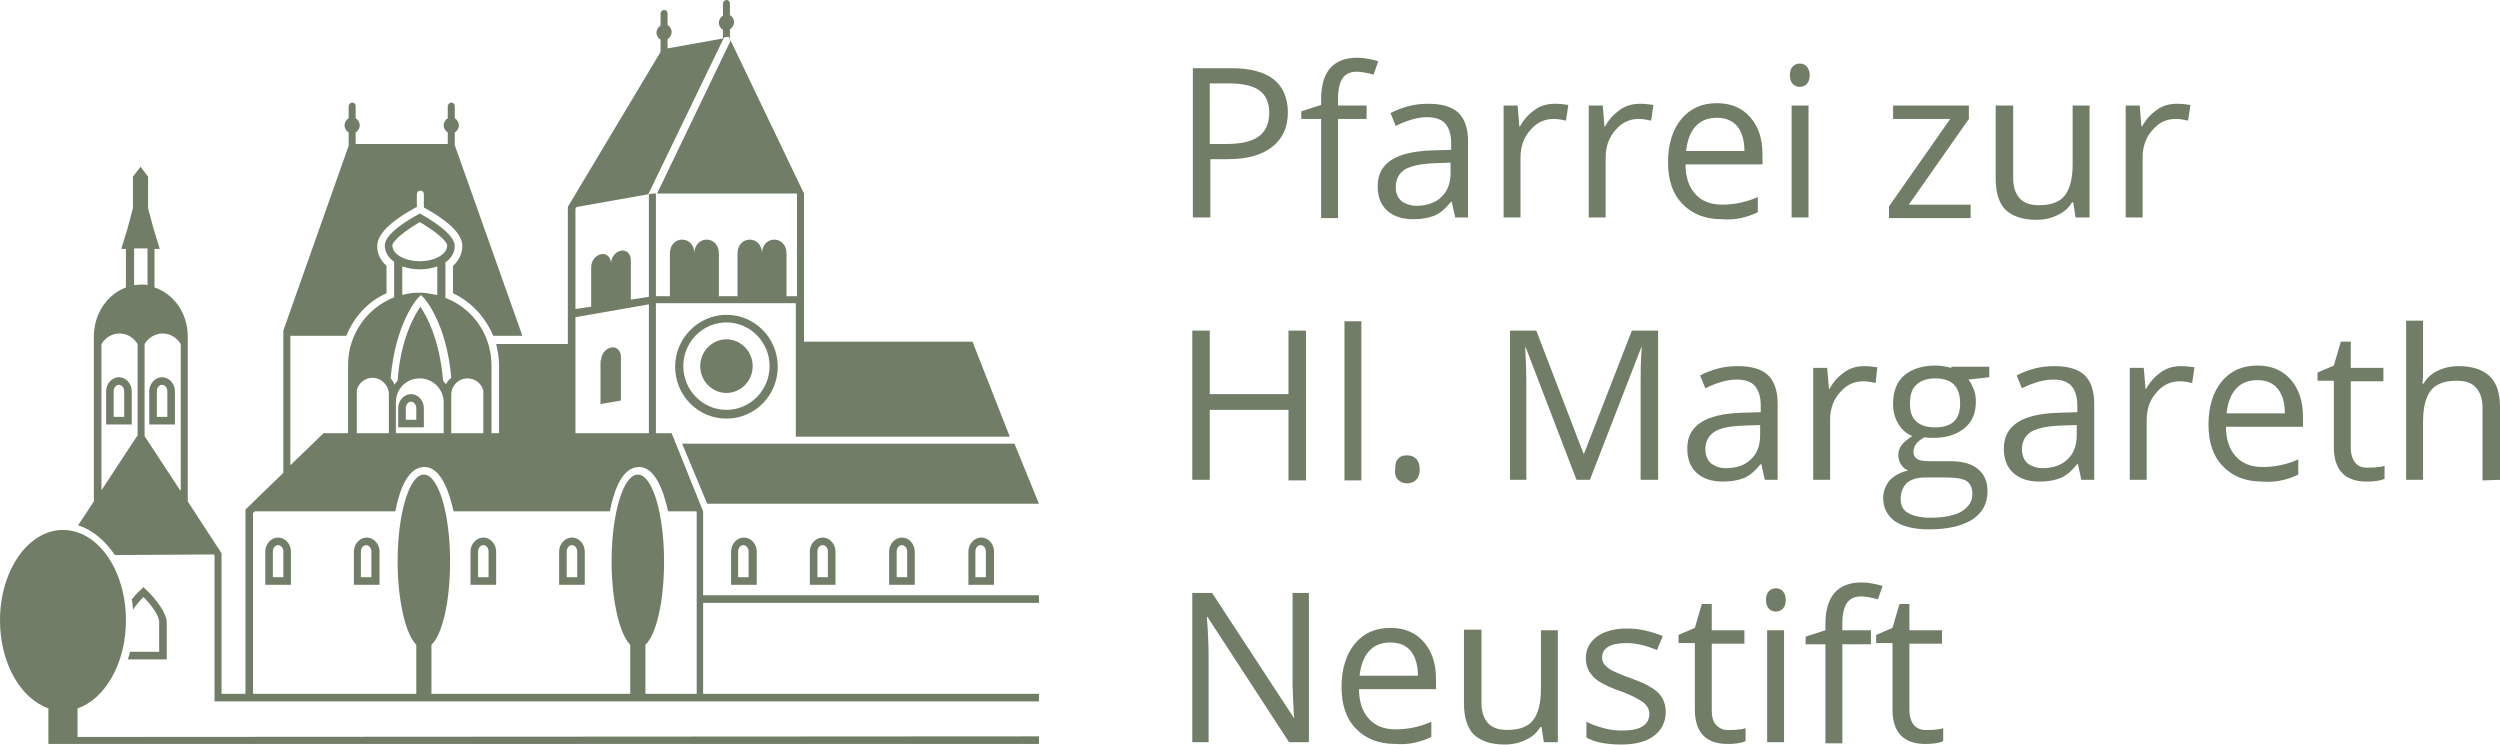 <?xml version="1.0" encoding="utf-8"?>
<!-- Generator: Adobe Illustrator 21.1.0, SVG Export Plug-In . SVG Version: 6.00 Build 0)  -->
<svg version="1.1" id="Ebene_1" xmlns="http://www.w3.org/2000/svg" xmlns:xlink="http://www.w3.org/1999/xlink" x="0px" y="0px"
	 viewBox="0 0 428.8 127.7" style="enable-background:new 0 0 428.8 127.7;" xml:space="preserve">
<style type="text/css">
	.st0{fill:#717D67;}
</style>
<g>
	<g>
		<path class="st0" d="M328.3,124.4c-0.5-0.6-0.8-1.5-0.8-2.7v-11.3h5.6v-2.3h-5.6v-4.5h-1.7l-1.2,4.1l-2.8,1.2v1.4h2.8v11.4
			c0,3.9,1.9,5.9,5.6,5.9c0.5,0,1,0,1.7-0.1c0.6-0.1,1.1-0.2,1.4-0.4v-2.2c-0.3,0.1-0.7,0.2-1.1,0.2c-0.5,0.1-1,0.1-1.5,0.1
			C329.6,125.3,328.9,125,328.3,124.4 M320.9,108.1H316v-1.2c0-1.6,0.3-2.8,0.8-3.5s1.3-1.1,2.4-1.1c0.8,0,1.8,0.2,2.9,0.5l0.8-2.3
			c-1.4-0.4-2.6-0.6-3.6-0.6c-4.1,0-6.2,2.4-6.2,7.1v1.1l-3.4,1.1v1.3h3.4v17h2.9v-17h4.9L320.9,108.1L320.9,108.1z M303.4,104.4
			c0.3,0.3,0.7,0.5,1.2,0.5s0.9-0.2,1.2-0.5c0.3-0.3,0.5-0.8,0.5-1.5s-0.2-1.1-0.5-1.5c-0.3-0.3-0.7-0.5-1.2-0.5s-0.9,0.2-1.2,0.5
			c-0.3,0.3-0.5,0.8-0.5,1.5S303.1,104.1,303.4,104.4 M306,108.1h-2.9v19.2h2.9V108.1z M294.4,124.4c-0.6-0.6-0.8-1.5-0.8-2.7v-11.3
			h5.6v-2.3h-5.6v-4.5h-1.7l-1.2,4.1l-2.8,1.2v1.4h2.8v11.4c0,3.9,1.9,5.9,5.6,5.9c0.5,0,1,0,1.7-0.1c0.6-0.1,1.1-0.2,1.4-0.4v-2.2
			c-0.3,0.1-0.7,0.2-1.1,0.2c-0.5,0.1-1,0.1-1.5,0.1C295.7,125.3,295,125,294.4,124.4 M284.5,118.9c-0.8-0.8-2.3-1.7-4.6-2.5
			c-1.7-0.6-2.8-1.1-3.4-1.4s-1-0.7-1.3-1c-0.3-0.4-0.4-0.8-0.4-1.3c0-0.8,0.4-1.4,1.1-1.8s1.7-0.6,3.1-0.6c1.6,0,3.3,0.4,5.2,1.2
			l1-2.4c-2-0.8-4-1.3-6.1-1.3c-2.2,0-4,0.5-5.2,1.4s-1.9,2.1-1.9,3.7c0,0.9,0.2,1.6,0.6,2.3c0.4,0.6,0.9,1.2,1.7,1.7
			c0.8,0.5,2,1.1,3.8,1.7c1.9,0.7,3.1,1.4,3.8,1.9c0.6,0.5,1,1.2,1,1.9c0,1-0.4,1.7-1.2,2.2c-0.8,0.5-2,0.7-3.5,0.7
			c-1,0-2-0.1-3.1-0.4s-2-0.6-3-1.1v2.7c1.4,0.8,3.4,1.2,6,1.2c2.4,0,4.3-0.5,5.6-1.5c1.3-1,2-2.3,2-4.1
			C285.7,120.8,285.3,119.8,284.5,118.9 M251.1,108.1v12.6c0,2.4,0.6,4.2,1.7,5.3c1.2,1.1,2.9,1.7,5.3,1.7c1.4,0,2.6-0.3,3.6-0.8
			c1.1-0.5,1.9-1.2,2.5-2.2h0.2l0.4,2.6h2.4v-19.2h-2.9v10.1c0,2.5-0.5,4.3-1.4,5.4s-2.4,1.6-4.4,1.6c-1.5,0-2.6-0.4-3.3-1.2
			c-0.7-0.8-1.1-1.9-1.1-3.5V108h-3V108.1z M242,111.7c0.8,1,1.2,2.4,1.2,4.2h-10c0.2-1.8,0.7-3.2,1.6-4.2c0.9-1,2.1-1.5,3.7-1.5
			C240,110.2,241.2,110.7,242,111.7 M242.6,127.4c0.9-0.2,1.9-0.5,2.9-1v-2.6c-2,0.9-4.1,1.3-6.1,1.3s-3.5-0.6-4.6-1.8
			c-1.1-1.2-1.7-2.9-1.7-5.1h13.2v-1.8c0-2.6-0.7-4.7-2.1-6.3s-3.3-2.4-5.7-2.4c-2.6,0-4.6,0.9-6.1,2.7c-1.5,1.8-2.3,4.3-2.3,7.4
			s0.8,5.5,2.5,7.2c1.6,1.7,3.9,2.6,6.7,2.6C240.6,127.7,241.7,127.6,242.6,127.4 M224.5,101.7h-2.8v14.7c0,0.7,0,2,0.1,3.7
			s0.1,2.7,0.2,3h-0.1l-14-21.4h-3.4v25.6h2.8v-14.6c0-2.1-0.1-4.4-0.3-6.9h0.1l14,21.5h3.4V101.7z"/>
	</g>
	<g>
		<path class="st0" d="M428.8,82.3V69.8c0-2.4-0.6-4.2-1.8-5.3c-1.2-1.1-2.9-1.7-5.3-1.7c-1.4,0-2.6,0.3-3.6,0.8
			c-1.1,0.5-1.9,1.3-2.4,2.2h-0.2c0.1-0.7,0.1-1.5,0.1-2.5V55h-2.9v27.3h2.9v-10c0-2.5,0.5-4.3,1.4-5.4s2.4-1.6,4.4-1.6
			c1.5,0,2.6,0.4,3.3,1.2c0.7,0.8,1.1,1.9,1.1,3.5v12.4L428.8,82.3L428.8,82.3z M404,79.4c-0.5-0.6-0.8-1.5-0.8-2.7V65.4h5.6v-2.3
			h-5.6v-4.5h-1.7l-1.2,4.1l-2.8,1.2v1.4h2.8v11.4c0,3.9,1.9,5.9,5.6,5.9c0.5,0,1,0,1.7-0.1c0.6-0.1,1.1-0.2,1.4-0.4v-2.2
			c-0.3,0.1-0.7,0.2-1.1,0.2c-0.5,0.1-1,0.1-1.5,0.1C405.3,80.3,404.5,80,404,79.4 M390.7,66.7c0.8,1,1.2,2.4,1.2,4.2h-10
			c0.2-1.8,0.7-3.2,1.6-4.2s2.1-1.5,3.7-1.5C388.7,65.2,389.9,65.7,390.7,66.7 M391.3,82.4c0.9-0.2,1.9-0.5,2.9-1v-2.6
			c-2,0.9-4.1,1.3-6.1,1.3s-3.5-0.6-4.6-1.8c-1.1-1.2-1.7-2.9-1.7-5.1H395v-1.8c0-2.6-0.7-4.7-2.1-6.3c-1.4-1.6-3.3-2.4-5.7-2.4
			c-2.6,0-4.6,0.9-6.1,2.7c-1.5,1.8-2.3,4.3-2.3,7.4s0.8,5.5,2.5,7.2c1.6,1.7,3.9,2.6,6.7,2.6C389.3,82.7,390.4,82.6,391.3,82.4
			 M370.7,63.8c-1,0.7-1.9,1.6-2.6,2.9H368l-0.3-3.6h-2.4v19.2h2.9V72c0-1.9,0.6-3.5,1.7-4.7c1.1-1.3,2.4-1.9,4-1.9
			c0.6,0,1.3,0.1,2.1,0.3l0.4-2.7c-0.7-0.1-1.4-0.2-2.3-0.2C372.8,62.8,371.7,63.1,370.7,63.8 M347.8,79.5c-0.6-0.5-1-1.4-1-2.4
			c0-1.3,0.5-2.3,1.5-3c1-0.6,2.7-1,5-1.1l2.9-0.1v1.7c0,1.8-0.5,3.2-1.6,4.2c-1,1-2.5,1.5-4.3,1.5C349.4,80.3,348.5,80,347.8,79.5
			 M359.2,82.3V69.2c0-2.2-0.6-3.9-1.7-4.9s-2.8-1.5-5.1-1.5c-1.1,0-2.3,0.1-3.4,0.4c-1.1,0.3-2.2,0.7-3.1,1.2l0.9,2.2
			c2-1,3.8-1.5,5.4-1.5c1.4,0,2.5,0.4,3.1,1.1s1,1.8,1,3.3v1.2l-3.3,0.1c-6.2,0.2-9.3,2.2-9.3,6.1c0,1.8,0.5,3.2,1.6,4.2
			s2.6,1.5,4.5,1.5c1.4,0,2.6-0.2,3.6-0.6s1.9-1.2,2.9-2.4h0.1l0.6,2.7L359.2,82.3L359.2,82.3z M328.7,66c0.7-0.7,1.8-1.1,3.2-1.1
			c2.9,0,4.3,1.4,4.3,4.3c0,2.8-1.4,4.1-4.3,4.1c-1.4,0-2.4-0.3-3.2-1c-0.8-0.7-1.1-1.7-1.1-3.1S327.9,66.7,328.7,66 M327.1,82.8
			c0.7-0.6,1.8-0.9,3.1-0.9h3.5c1.8,0,3,0.2,3.6,0.6s1,1.1,1,2.2c0,1.3-0.6,2.2-1.8,3c-1.2,0.7-3,1.1-5.4,1.1
			c-1.6,0-2.9-0.3-3.8-0.8s-1.3-1.3-1.3-2.4C326,84.4,326.4,83.5,327.1,82.8 M334.7,63.1c-0.8-0.2-1.7-0.4-2.7-0.4
			c-2.3,0-4.1,0.6-5.4,1.7s-1.9,2.8-1.9,4.9c0,1.3,0.3,2.4,0.9,3.4s1.4,1.7,2.4,2.1c-0.8,0.5-1.4,1-1.8,1.5s-0.6,1.1-0.6,1.8
			c0,0.6,0.2,1.2,0.5,1.6c0.3,0.5,0.7,0.8,1.2,1c-1.4,0.3-2.4,0.9-3.2,1.7c-0.7,0.9-1.1,1.9-1.1,3c0,1.7,0.7,3,2,4
			c1.4,0.9,3.3,1.4,5.8,1.4c3.3,0,5.8-0.6,7.5-1.7s2.6-2.7,2.6-4.9c0-1.7-0.6-2.9-1.7-3.8s-2.7-1.3-4.8-1.3H331
			c-1.1,0-1.8-0.1-2.2-0.4c-0.4-0.3-0.6-0.6-0.6-1.2c0-1,0.6-1.8,1.9-2.5c0.5,0.1,1,0.1,1.6,0.1c2.2,0,4-0.6,5.3-1.7
			s1.9-2.6,1.9-4.5c0-0.8-0.1-1.6-0.4-2.2c-0.3-0.7-0.5-1.2-0.9-1.6l3.6-0.4v-1.8h-6.5V63.1z M316.4,63.8c-1,0.7-1.9,1.6-2.6,2.9
			h-0.1l-0.3-3.6H311v19.2h2.9V72c0-1.9,0.6-3.5,1.7-4.7c1.1-1.3,2.4-1.9,4-1.9c0.6,0,1.3,0.1,2.1,0.3L322,63
			c-0.7-0.1-1.4-0.2-2.3-0.2C318.5,62.8,317.4,63.1,316.4,63.8 M293.5,79.5c-0.6-0.5-1-1.4-1-2.4c0-1.3,0.5-2.3,1.5-3s2.7-1,5-1.1
			l2.9-0.1v1.7c0,1.8-0.5,3.2-1.6,4.2c-1,1-2.5,1.5-4.3,1.5C295,80.3,294.2,80,293.5,79.5 M304.9,82.3V69.2c0-2.2-0.6-3.9-1.7-4.9
			s-2.8-1.5-5.1-1.5c-1.1,0-2.3,0.1-3.4,0.4c-1.1,0.3-2.2,0.7-3.1,1.2l0.9,2.2c2-1,3.8-1.5,5.4-1.5c1.4,0,2.5,0.4,3.1,1.1
			s1,1.8,1,3.3v1.2l-3.3,0.1c-6.2,0.2-9.3,2.2-9.3,6.1c0,1.8,0.5,3.2,1.6,4.2s2.6,1.5,4.5,1.5c1.4,0,2.6-0.2,3.6-0.6
			s1.9-1.2,2.9-2.4h0.1l0.6,2.7L304.9,82.3L304.9,82.3z M272.7,82.3l8.8-22.7h0.1c-0.2,2.2-0.2,4.3-0.2,6.2v16.5h3V56.7h-4.5
			l-8.2,21.1h-0.1l-8.1-21.1H259v25.6h2.8V66c0-2.5-0.1-4.6-0.2-6.4h0.1l8.7,22.7H272.7z M239.8,82.3c0.4,0.4,0.9,0.6,1.5,0.6
			c0.7,0,1.2-0.2,1.6-0.6s0.6-1,0.6-1.8s-0.2-1.4-0.6-1.8c-0.4-0.4-0.9-0.6-1.6-0.6c-0.7,0-1.2,0.2-1.5,0.6c-0.4,0.4-0.5,1-0.5,1.8
			C239.2,81.3,239.4,81.9,239.8,82.3 M233.5,55.1h-2.9v27.3h2.9V55.1z M224,56.7h-3v10.9h-13.5V56.7h-3v25.6h3v-12H221v12.1h3V56.7z
			"/>
	</g>
	<g>
		<path class="st0" d="M370,18.8c-1,0.7-1.9,1.6-2.6,2.9h-0.1l-0.3-3.6h-2.4v19.2h2.9V27c0-1.9,0.6-3.5,1.7-4.7
			c1.1-1.3,2.4-1.9,4-1.9c0.6,0,1.3,0.1,2.1,0.3l0.4-2.7c-0.7-0.1-1.4-0.2-2.3-0.2C372.1,17.8,371,18.1,370,18.8 M342.3,18.1v12.6
			c0,2.4,0.6,4.2,1.7,5.3c1.2,1.1,2.9,1.7,5.3,1.7c1.4,0,2.6-0.3,3.6-0.8c1.1-0.5,1.9-1.2,2.5-2.2h0.2l0.4,2.6h2.4V18.1h-2.9v10.1
			c0,2.5-0.5,4.3-1.4,5.4c-0.9,1.1-2.4,1.6-4.4,1.6c-1.5,0-2.6-0.4-3.3-1.2c-0.7-0.8-1.1-1.9-1.1-3.5V18.1H342.3z M338,35.1h-10.6
			l10.3-14.7v-2.3h-13v2.3h9.8l-10.5,15v2h14V35.1z M307.5,14.4c0.3,0.3,0.7,0.5,1.2,0.5s0.9-0.2,1.2-0.5c0.3-0.3,0.5-0.8,0.5-1.5
			s-0.2-1.1-0.5-1.5c-0.3-0.3-0.7-0.5-1.2-0.5s-0.9,0.2-1.2,0.5c-0.3,0.3-0.5,0.8-0.5,1.5C307,13.6,307.2,14.1,307.5,14.4
			 M310.2,18.1h-2.9v19.2h2.9V18.1z M298,21.7c0.8,1,1.2,2.4,1.2,4.2h-10c0.2-1.8,0.7-3.2,1.6-4.2s2.1-1.5,3.7-1.5
			C296,20.2,297.2,20.7,298,21.7 M298.6,37.4c0.9-0.2,1.9-0.5,2.9-1v-2.6c-2,0.9-4.1,1.3-6.1,1.3s-3.5-0.6-4.6-1.8s-1.7-2.9-1.7-5.1
			h13.2v-1.8c0-2.6-0.7-4.7-2.1-6.3c-1.4-1.6-3.3-2.4-5.7-2.4c-2.6,0-4.6,0.9-6.1,2.7c-1.5,1.8-2.3,4.3-2.3,7.4s0.8,5.5,2.5,7.2
			c1.6,1.7,3.9,2.6,6.7,2.6C296.6,37.7,297.7,37.6,298.6,37.4 M277.9,18.8c-1,0.7-1.9,1.6-2.6,2.9h-0.1l-0.3-3.6h-2.4v19.2h2.9V27
			c0-1.9,0.6-3.5,1.7-4.7c1.1-1.3,2.4-1.9,4-1.9c0.6,0,1.3,0.1,2.1,0.3l0.4-2.7c-0.7-0.1-1.4-0.2-2.3-0.2
			C280.1,17.8,278.9,18.1,277.9,18.8 M263.3,18.8c-1,0.7-1.9,1.6-2.6,2.9h-0.1l-0.3-3.6h-2.4v19.2h2.9V27c0-1.9,0.6-3.5,1.7-4.7
			c1.1-1.3,2.4-1.9,4-1.9c0.6,0,1.3,0.1,2.1,0.3L269,18c-0.7-0.1-1.4-0.2-2.3-0.2C265.4,17.8,264.3,18.1,263.3,18.8 M240.4,34.5
			c-0.6-0.5-1-1.3-1-2.4c0-1.3,0.5-2.3,1.5-3c1-0.6,2.7-1,5-1.1l2.9-0.1v1.7c0,1.8-0.5,3.2-1.6,4.2c-1,1-2.5,1.5-4.3,1.5
			C242,35.3,241.1,35,240.4,34.5 M251.8,37.3V24.2c0-2.2-0.6-3.9-1.7-4.9c-1.1-1-2.8-1.5-5.1-1.5c-1.1,0-2.3,0.1-3.4,0.4
			c-1.1,0.3-2.2,0.7-3.1,1.2l0.9,2.2c2-1,3.8-1.5,5.4-1.5c1.4,0,2.5,0.4,3.1,1.1s1,1.8,1,3.3v1.2l-3.3,0.1c-6.2,0.2-9.3,2.2-9.3,6.1
			c0,1.8,0.5,3.2,1.6,4.2s2.6,1.5,4.5,1.5c1.4,0,2.6-0.2,3.6-0.6c1-0.4,1.9-1.2,2.9-2.4h0.1l0.6,2.7
			C249.6,37.3,251.8,37.3,251.8,37.3z M234.4,18.1h-4.9v-1.2c0-1.6,0.3-2.8,0.8-3.5s1.3-1.1,2.4-1.1c0.8,0,1.8,0.2,2.9,0.5l0.8-2.3
			c-1.4-0.4-2.6-0.6-3.6-0.6c-4.1,0-6.2,2.4-6.2,7.1v1l-3.4,1.1v1.3h3.4v17h2.9v-17h4.9L234.4,18.1L234.4,18.1z M207.5,14.3h3.3
			c2.3,0,4.1,0.4,5.2,1.2c1.1,0.8,1.7,2.1,1.7,3.8c0,1.9-0.6,3.2-1.8,4.1s-3.1,1.3-5.7,1.3h-2.7V14.3z M211.2,11.7h-6.6v25.6h3v-10
			h3c3.3,0,5.8-0.7,7.6-2.1s2.7-3.4,2.7-6C220.8,14.2,217.6,11.7,211.2,11.7"/>
	</g>
	<g>
		<path class="st0" d="M26.9,71.5h1.8v-4.4c0-0.6-0.4-1.1-0.9-1.1s-0.9,0.5-0.9,1.1V71.5z M30,72.8h-4.4v-5.7c0-1.3,1-2.4,2.2-2.4
			s2.2,1.1,2.2,2.4C30,67.1,30,72.8,30,72.8z"/>
	</g>
	<g>
		<path class="st0" d="M103.1,61.8c0-1.1,0.8-2,1.7-2.2c1-0.2,1.7,0.6,1.7,1.6v7.5l-3.5,0.6v-7.5H103.1z"/>
	</g>
	<g>
		<path class="st0" d="M126.6,99h1.8v-4.4c0-0.6-0.4-1.1-0.9-1.1s-0.9,0.5-0.9,1.1C126.6,94.6,126.6,99,126.6,99z M129.8,100.3h-4.4
			v-5.7c0-1.3,1-2.4,2.2-2.4c1.2,0,2.2,1.1,2.2,2.4V100.3z"/>
	</g>
	<g>
		<path class="st0" d="M140.2,99h1.8v-4.4c0-0.6-0.4-1.1-0.9-1.1s-0.9,0.5-0.9,1.1L140.2,99L140.2,99z M143.3,100.3h-4.4v-5.7
			c0-1.3,1-2.4,2.2-2.4s2.2,1.1,2.2,2.4V100.3z"/>
	</g>
	<g>
		<path class="st0" d="M153.8,99h1.8v-4.4c0-0.6-0.4-1.1-0.9-1.1s-0.9,0.5-0.9,1.1L153.8,99L153.8,99z M156.9,100.3h-4.4v-5.7
			c0-1.3,1-2.4,2.2-2.4s2.2,1.1,2.2,2.4V100.3z"/>
	</g>
	<g>
		<path class="st0" d="M167.3,99h1.8v-4.4c0-0.6-0.4-1.1-0.9-1.1s-0.9,0.5-0.9,1.1L167.3,99L167.3,99z M170.5,100.3h-4.4v-5.7
			c0-1.3,1-2.4,2.2-2.4s2.2,1.1,2.2,2.4V100.3z"/>
	</g>
	<g>
		<path class="st0" d="M97.2,99H99v-4.4c0-0.6-0.4-1.1-0.9-1.1s-0.9,0.5-0.9,1.1V99z M100.3,100.3h-4.4v-5.7c0-1.3,1-2.4,2.2-2.4
			s2.2,1.1,2.2,2.4C100.3,94.6,100.3,100.3,100.3,100.3z"/>
	</g>
	<g>
		<path class="st0" d="M82,99h1.8v-4.4c0-0.6-0.4-1.1-0.9-1.1S82,94,82,94.6V99z M85.1,100.3h-4.4v-5.7c0-1.3,1-2.4,2.2-2.4
			s2.2,1.1,2.2,2.4C85.1,94.6,85.1,100.3,85.1,100.3z"/>
	</g>
	<g>
		<path class="st0" d="M19.5,71.5h1.8v-4.4c0-0.6-0.4-1.1-0.9-1.1s-0.9,0.5-0.9,1.1V71.5z M22.6,72.8h-4.4v-5.7c0-1.3,1-2.4,2.2-2.4
			s2.2,1.1,2.2,2.4C22.6,67.1,22.6,72.8,22.6,72.8z"/>
	</g>
	<g>
		<path class="st0" d="M25,101.1l-0.4-0.4l-0.4,0.4c-0.2,0.2-0.9,0.8-1.6,1.7c0.1,0.6,0.2,1.2,0.2,1.8c0.5-0.8,1.2-1.6,1.8-2.2
			c1.2,1.2,2.7,3.1,2.7,4.3v5.1h-5c-0.1,0.4-0.2,0.9-0.4,1.3h6.7v-6.4C28.5,104.5,25.4,101.4,25,101.1"/>
	</g>
	<g>
		<path class="st0" d="M13.3,126.4v-4.9c4.7-1.6,8.3-7.7,8.3-15.1c0-8.6-4.8-15.5-10.8-15.5S0,97.9,0,106.4c0,7.3,3.5,13.4,8.3,15.1
			v5.3v0.8h169.9v-1.3L13.3,126.4L13.3,126.4z"/>
	</g>
	<g>
		<path class="st0" d="M69.6,72h1.8v-2c0-0.6-0.4-1.1-0.9-1.1s-0.9,0.5-0.9,1.1V72z M72.7,73.3h-4.4V70c0-1.3,1-2.4,2.2-2.4
			s2.2,1.1,2.2,2.4C72.7,70,72.7,73.3,72.7,73.3z"/>
	</g>
	<g>
		<path class="st0" d="M124.6,55.3c-4.1,0-7.4,3.4-7.4,7.5s3.3,7.5,7.4,7.5s7.4-3.4,7.4-7.5S128.7,55.3,124.6,55.3 M124.6,71.8
			c-4.9,0-8.8-4-8.8-8.9s4-8.9,8.8-8.9c4.9,0,8.8,4,8.8,8.9S129.5,71.8,124.6,71.8"/>
	</g>
	<g>
		<path class="st0" d="M129.1,62.8c0,2.5-2,4.6-4.5,4.6s-4.5-2.1-4.5-4.6s2-4.6,4.5-4.6S129.1,60.3,129.1,62.8"/>
	</g>
	<g>
		<path class="st0" d="M61.9,99h1.8v-4.4c0-0.6-0.4-1.1-0.9-1.1s-0.9,0.5-0.9,1.1C61.9,94.6,61.9,99,61.9,99z M65.1,100.3h-4.4v-5.7
			c0-1.3,1-2.4,2.2-2.4s2.2,1.1,2.2,2.4V100.3z"/>
	</g>
	<g>
		<path class="st0" d="M46.8,99h1.8v-4.4c0-0.6-0.4-1.1-0.9-1.1s-0.9,0.5-0.9,1.1C46.8,94.6,46.8,99,46.8,99z M49.9,100.3h-4.4v-5.7
			c0-1.3,1-2.4,2.2-2.4s2.2,1.1,2.2,2.4V100.3z"/>
	</g>
</g>
<polygon class="st0" points="117,76.1 121.3,86.4 178.2,86.4 174,76.1 "/>
<g>
	<g>
		<path class="st0" d="M136.6,50.8h-1.7v-7.4c0-1.3-0.9-2.3-2.1-2.3c-1.2,0-2.1,1-2.1,2.3c0-1.3-0.9-2.3-2.1-2.3
			c-1.2,0-2.1,1-2.1,2.3v7.4h-3.2v-7.4c0-1.3-0.9-2.3-2.1-2.3s-2.1,1-2.1,2.3c0-1.3-0.9-2.3-2.1-2.3s-2.1,1-2.1,2.3v7.4h-2.4V33.2
			H112l-0.8,0.1l13-26.9l0.8-0.1l0.3,0.7l-12.6,26.2h23.9l0.1,0.1v17.5H136.6z M111.3,50.9l-3.1,0.5v-6.8c0-1.1-0.8-1.8-1.7-1.6
			c-1,0.2-1.7,1.2-1.7,2.2c0-1.1-0.8-1.8-1.7-1.6c-1,0.2-1.7,1.2-1.7,2.2v6.8L98.7,53V35.8l0.2-0.3l12.4-2.2
			C111.3,33.3,111.3,50.9,111.3,50.9z M111.3,76.4H98.7v-22l12.6-2.2C111.3,52.2,111.3,76.4,111.3,76.4z M166.8,58.6h-28.9V33.2
			L125.2,6.7V5c0.4-0.2,0.7-0.7,0.7-1.2s-0.3-1-0.7-1.2v-2c0-0.3-0.2-0.6-0.6-0.6c-0.3,0-0.6,0.3-0.6,0.6v2.1
			c-0.4,0.2-0.7,0.7-0.7,1.2s0.3,1,0.7,1.2v1.5l-9.5,1.7V6.7c0.4-0.2,0.7-0.7,0.7-1.2s-0.3-1-0.7-1.2v-2c0-0.3-0.2-0.6-0.6-0.6
			c-0.3,0-0.6,0.3-0.6,0.6v2.1c-0.4,0.2-0.7,0.7-0.7,1.2s0.3,1,0.7,1.2v2.1L97.5,35.3l-0.1,0.2V59H85.1c0.3,1.2,0.5,2.5,0.5,3.8V75
			h11.8v2.7h15.1V52h24v22.9h1.1h0.1h35.5L166.8,58.6z"/>
	</g>
	<g>
		<path class="st0" d="M82.9,77.7h-5.5V69v-1.3c0-1.6,1.3-2.8,2.8-2.8c1.3,0,2.4,0.9,2.7,2.1V77.7z M76.5,65.9
			c-0.2-0.2-0.3-0.4-0.5-0.6c-0.6-7.2-2.9-11.2-3.9-12.7c-1,1.5-3.4,5.5-3.9,12.7c-0.2,0.2-0.4,0.4-0.5,0.7
			c-0.2-0.4-0.4-0.8-0.7-1.1c0.8-9.4,4.5-13.6,4.7-13.8l0.5-0.5l0.5,0.5c0.2,0.2,3.9,4.4,4.7,13.7C77,65.1,76.7,65.5,76.5,65.9
			 M76.1,77.7h-8.2V69c0-2.3,1.8-4.1,4.1-4.1s4.1,1.9,4.1,4.1V77.7z M66.7,69v8.8h-5.5V66.9c0.3-1.2,1.4-2.1,2.7-2.1
			c1.5,0,2.8,1.3,2.8,2.8V69z M69,45.7c0.9,0.3,1.9,0.5,3,0.5s2.1-0.2,3-0.5v4.9c-1-0.2-2-0.4-3-0.4s-2,0.1-3,0.4V45.7z M72,38.1
			c2.3,1.3,4.7,3.2,4.7,4c0,1.5-2.1,2.7-4.7,2.7s-4.7-1.2-4.7-2.7C67.3,41.3,69.7,39.4,72,38.1 M76.4,51.1V45c1-0.7,1.6-1.7,1.6-2.8
			c0-2.1-4.4-4.7-5.7-5.4L72,36.6l-0.3,0.2C70.4,37.5,66,40,66,42.1c0,1.1,0.6,2.1,1.6,2.8V51c-4.6,1.8-7.9,6.3-7.9,11.6v16.5h24.6
			V62.7C84.3,57.4,81.1,52.9,76.4,51.1"/>
	</g>
	<g>
		<path class="st0" d="M119.3,119h-8.6v-8.4c1.9-1.8,3.2-7.5,3.2-14.3c0-8.2-2-14.9-4.5-14.9s-4.5,6.7-4.5,14.9
			c0,6.8,1.4,12.5,3.2,14.3v8.4H74v-8.4c1.9-1.8,3.2-7.5,3.2-14.3c0-8.2-2-14.9-4.5-14.9s-4.5,6.7-4.5,14.9c0,6.8,1.4,12.5,3.2,14.3
			v8.4h-28V88l0.3-0.3h24.1c0.8-4.1,2.3-7.6,5-7.6c2.6,0,4.1,3.6,5,7.6h26.8c0.8-4.1,2.3-7.6,5-7.6c2.6,0,4.1,3.6,5,7.6h4.8l0.1,0.1
			V119H119.3z M30.9,84.1l-6.1-9.3V59c0.7-1.1,1.8-1.8,3.1-1.8c1.3,0,2.4,0.7,3.1,1.8v25.1H30.9z M23,48.9v-6.3h1.1h1.2v6.3
			c-0.4-0.1-0.7-0.1-1.1-0.1C23.8,48.8,23.4,48.9,23,48.9 M23.5,74.8l-6.1,9.3V59c0.7-1.1,1.8-1.8,3.1-1.8c1.3,0,2.4,0.7,3.1,1.8
			v15.8H23.5z M178.2,103.4v-1.3h-57.6V87.7l-5.4-13.4H55.5l-5.7,5.5V57.6h9.6c1.3-3.2,3.7-5.9,6.9-7.3v-4.7c-1.1-1-1.6-2.1-1.6-3.4
			c0-2.5,3.5-4.9,6.4-6.5l0.4-0.2v-2.2c0-0.4,0.3-0.6,0.6-0.6c0.4,0,0.6,0.3,0.6,0.6v2.3l0.2,0.1c2.9,1.6,6.4,4,6.4,6.5
			c0,1.3-0.6,2.5-1.6,3.4v4.7c3.2,1.5,5.6,4.2,6.9,7.3h5L78,24.9v-2.2c0.4-0.2,0.7-0.7,0.7-1.2s-0.3-1-0.7-1.2v-2.1
			c0-0.3-0.2-0.6-0.6-0.6c-0.3,0-0.6,0.3-0.6,0.6v2.1c-0.4,0.2-0.7,0.7-0.7,1.2s0.3,1,0.7,1.2v2H61v-2c0.4-0.2,0.7-0.7,0.7-1.2
			s-0.3-1-0.7-1.2v-2.1c0-0.3-0.2-0.6-0.6-0.6c-0.3,0-0.6,0.3-0.6,0.6v2.1c-0.4,0.2-0.7,0.7-0.7,1.2s0.3,1,0.7,1.2V25L48.6,56.7
			v24.4l-6.5,6.3V119H38V94.9L32.2,86V57.7c0-4-2.4-7.3-5.7-8.4v-6.6h0.9l-1.1-3.6l-0.9-3.4v-5.4l-1.3-1.7l-1.3,1.7v5.4l-0.9,3.4
			l-1.1,3.6h0.8v6.6c-3.2,1.2-5.5,4.5-5.5,8.4V86l-2.7,4.1c2.5,0.8,4.6,2.6,6.3,5.1l17-0.1l0.1,0.2v25h141.4V119h-57.6v-15.6H178.2z
			"/>
	</g>
</g>
</svg>
